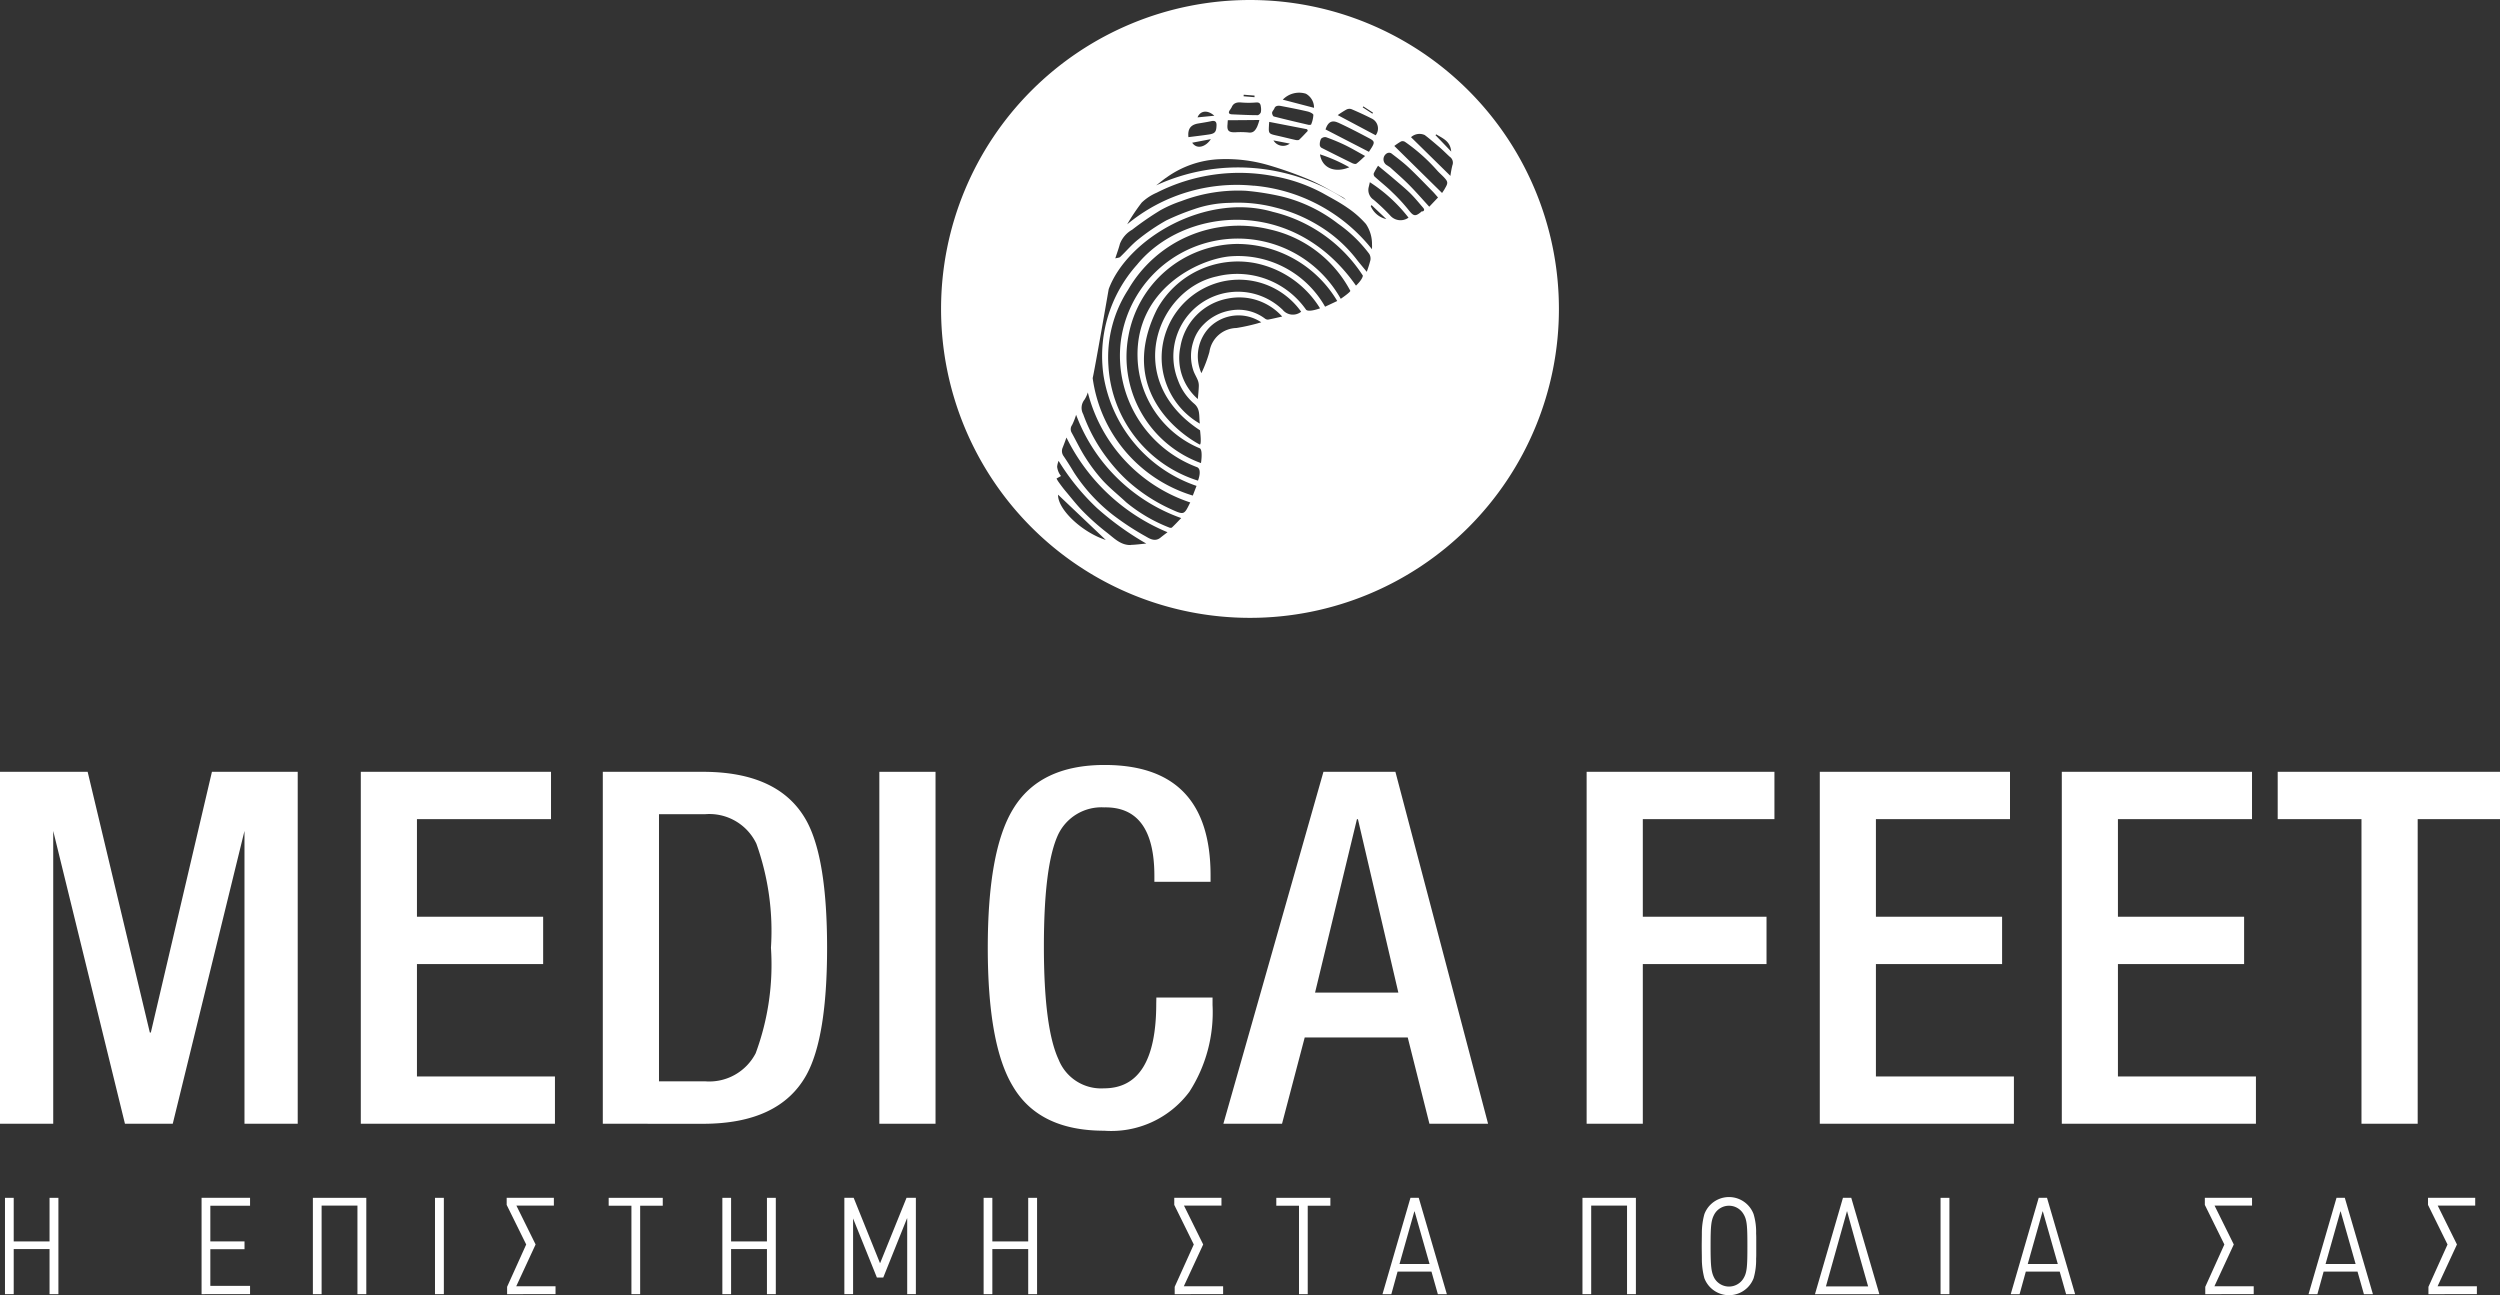<svg id="Group_2451" data-name="Group 2451" xmlns="http://www.w3.org/2000/svg" xmlns:xlink="http://www.w3.org/1999/xlink" width="134.061" height="69.451" viewBox="0 0 134.061 69.451">
  <rect x="0" y="0" width="134.061" height="69.451" fill="#333333" stroke="none"/>
  <defs>
    <clipPath id="clip-path">
      <rect id="Rectangle_4119" data-name="Rectangle 4119" width="134.06" height="69.451" fill="none"/>
    </clipPath>
  </defs>
  <path id="Path_31315" data-name="Path 31315" d="M11.365,565.742,8.088,579.725H8.035L4.7,565.742H0v18.872H2.854v-15.7l3.846,15.7H9.264l3.846-15.7v15.7h2.855V565.742Z" transform="translate(0 -524.355)" fill="#fff"/>
  <path id="Path_31316" data-name="Path 31316" d="M264.47,584.615V565.742h10.2v2.537h-7.189v5.234h6.767v2.537h-6.767v6.027h7.4v2.537Z" transform="translate(-245.122 -524.354)" fill="#fff"/>
  <g id="Group_2450" data-name="Group 2450" transform="translate(0)">
    <g id="Group_2449" data-name="Group 2449" clip-path="url(#clip-path)">
      <path id="Path_31317" data-name="Path 31317" d="M441.864,584.614V565.742h5.366q4.1,0,5.551,2.617,1.11,2.009,1.11,6.82T452.781,582q-1.454,2.617-5.551,2.617Zm3.013-16.6v14.326h2.485a2.8,2.8,0,0,0,2.7-1.507,13.679,13.679,0,0,0,.819-5.656,13.915,13.915,0,0,0-.78-5.577,2.791,2.791,0,0,0-2.736-1.586Z" transform="translate(-409.539 -524.354)" fill="#fff"/>
      <rect id="Rectangle_4116" data-name="Rectangle 4116" width="3.013" height="18.872" transform="translate(47.154 41.388)" fill="#fff"/>
      <path id="Path_31318" data-name="Path 31318" d="M733.082,573.161h3.013v.4a7.862,7.862,0,0,1-1.242,4.652,5.223,5.223,0,0,1-4.573,2.088q-3.489,0-4.89-2.379-1.348-2.22-1.348-7.427t1.348-7.428q1.427-2.379,4.916-2.379,5.683,0,5.683,5.921v.344h-3.013v-.317q0-3.727-2.7-3.674a2.571,2.571,0,0,0-2.458,1.454q-.767,1.639-.767,6,0,4.389.793,6.079a2.452,2.452,0,0,0,2.432,1.533q2.8,0,2.8-4.546Z" transform="translate(-671.073 -519.667)" fill="#fff"/>
      <path id="Path_31319" data-name="Path 31319" d="M896.745,584.614l5.366-18.872h3.859l4.969,18.872h-3.145l-1.163-4.625h-5.525l-1.216,4.625Zm4.916-7.031h4.467l-2.168-9.3h-.053Z" transform="translate(-831.142 -524.354)" fill="#fff"/>
      <path id="Path_31320" data-name="Path 31320" d="M1163.021,584.615V565.742h10.071v2.537h-7.058v5.234h6.634v2.537h-6.634v8.564Z" transform="translate(-1077.939 -524.354)" fill="#fff"/>
      <path id="Path_31321" data-name="Path 31321" d="M1333.919,584.615V565.742h10.2v2.537h-7.19v5.234h6.766v2.537h-6.766v6.027h7.4v2.537Z" transform="translate(-1236.334 -524.354)" fill="#fff"/>
      <path id="Path_31322" data-name="Path 31322" d="M1511.318,584.615V565.742h10.2v2.537h-7.19v5.234h6.766v2.537h-6.766v6.027h7.4v2.537Z" transform="translate(-1400.755 -524.354)" fill="#fff"/>
      <path id="Path_31323" data-name="Path 31323" d="M1674.051,584.615V568.28h-4.493v-2.537h11.921v2.537h-4.414v16.335Z" transform="translate(-1547.418 -524.354)" fill="#fff"/>
      <path id="Path_31324" data-name="Path 31324" d="M6.04,883.186v-2.419H4.118v2.419H3.65V878.02h.468v2.338H6.04V878.02h.475v5.166Z" transform="translate(-3.383 -813.787)" fill="#fff"/>
      <path id="Path_31325" data-name="Path 31325" d="M147.751,883.186V878.02h2.6v.423h-2.13v1.915h1.833v.416h-1.833v1.966h2.13v.445Z" transform="translate(-136.942 -813.787)" fill="#fff"/>
      <path id="Path_31326" data-name="Path 31326" d="M231.731,883.186v-4.75h-1.922v4.75h-.468V878.02h2.865v5.166Z" transform="translate(-212.563 -813.787)" fill="#fff"/>
      <rect id="Rectangle_4117" data-name="Rectangle 4117" width="0.475" height="5.166" transform="translate(23.326 64.233)" fill="#fff"/>
      <path id="Path_31327" data-name="Path 31327" d="M371.436,883.186v-.393l1.024-2.271-1.047-2.123v-.379h2.531v.415h-2.011l1.031,2.086-1.039,2.242h2.108v.423Z" transform="translate(-344.243 -813.787)" fill="#fff"/>
      <path id="Path_31328" data-name="Path 31328" d="M447.888,878.443v4.743h-.468v-4.743H446.2v-.423h2.9v.423Z" transform="translate(-413.56 -813.787)" fill="#fff"/>
      <path id="Path_31329" data-name="Path 31329" d="M531.905,883.186v-2.419h-1.923v2.419h-.468V878.02h.468v2.338h1.923V878.02h.475v5.166Z" transform="translate(-490.778 -813.787)" fill="#fff"/>
      <path id="Path_31330" data-name="Path 31330" d="M622.289,883.186v-4.075l-.015.022-1.269,3.162h-.341l-1.277-3.17v4.06h-.468V878.02h.5l1.41,3.5.015-.015,1.41-3.488h.5v5.166Z" transform="translate(-573.641 -813.787)" fill="#fff"/>
      <path id="Path_31331" data-name="Path 31331" d="M723.4,883.186v-2.419h-1.923v2.419h-.468V878.02h.468v2.338H723.4V878.02h.475v5.166Z" transform="translate(-668.263 -813.787)" fill="#fff"/>
      <path id="Path_31332" data-name="Path 31332" d="M860.77,883.186v-.393l1.024-2.271-1.047-2.123v-.379h2.531v.415h-2.011l1.031,2.086-1.039,2.242h2.108v.423Z" transform="translate(-797.778 -813.787)" fill="#fff"/>
      <path id="Path_31333" data-name="Path 31333" d="M937.222,878.443v4.743h-.468v-4.743h-1.217v-.423h2.9v.423Z" transform="translate(-867.096 -813.787)" fill="#fff"/>
      <path id="Path_31334" data-name="Path 31334" d="M1016.336,883.186l-.342-1.21h-1.818l-.334,1.21h-.475l1.5-5.166h.445l1.507,5.166Zm-1.247-4.439-.015.007-.794,2.813h1.611Z" transform="translate(-939.232 -813.787)" fill="#fff"/>
      <path id="Path_31335" data-name="Path 31335" d="M1162.4,883.186v-4.75h-1.922v4.75h-.468V878.02h2.865v5.166Z" transform="translate(-1075.151 -813.787)" fill="#fff"/>
      <path id="Path_31336" data-name="Path 31336" d="M1250.306,880.406c0,.111,0,.208-.007.3a3.5,3.5,0,0,1-.134,1.054,1.412,1.412,0,0,1-2.642,0,4.05,4.05,0,0,1-.134-1.054c0-.178-.007-.4-.007-.661s.007-.49.007-.675a3.882,3.882,0,0,1,.134-1.039,1.408,1.408,0,0,1,2.642,0,3.359,3.359,0,0,1,.134,1.039c.007.1.007.2.007.312v.728Zm-.69-2.093a.9.9,0,0,0-1.544,0c-.186.326-.215.616-.215,1.729s.037,1.418.215,1.737a.907.907,0,0,0,1.544,0c.193-.312.215-.63.215-1.737s-.022-1.418-.215-1.729" transform="translate(-1156.128 -813.219)" fill="#fff"/>
      <path id="Path_31337" data-name="Path 31337" d="M1330.391,883.186l1.5-5.166h.446l1.507,5.166Zm1.722-4.446h-.007l-1.128,4.031h2.263c-1.009-3.534-1.091-3.927-1.128-4.031" transform="translate(-1233.064 -813.787)" fill="#fff"/>
      <rect id="Rectangle_4118" data-name="Rectangle 4118" width="0.475" height="5.166" transform="translate(104.061 64.233)" fill="#fff"/>
      <path id="Path_31338" data-name="Path 31338" d="M1476.849,883.186l-.342-1.21h-1.818l-.334,1.21h-.475l1.5-5.166h.446l1.507,5.166Zm-1.247-4.439-.015.007-.794,2.813h1.611Z" transform="translate(-1366.056 -813.787)" fill="#fff"/>
      <path id="Path_31339" data-name="Path 31339" d="M1616.182,883.186v-.393l1.024-2.271-1.047-2.123v-.379h2.531v.415h-2.011l1.032,2.086-1.039,2.242h2.108v.423Z" transform="translate(-1497.926 -813.787)" fill="#fff"/>
      <path id="Path_31340" data-name="Path 31340" d="M1695.139,883.186l-.342-1.21h-1.818l-.334,1.21h-.475l1.5-5.166h.445l1.507,5.166Zm-1.247-4.439-.015.007-.794,2.813h1.611Z" transform="translate(-1568.376 -813.787)" fill="#fff"/>
      <path id="Path_31341" data-name="Path 31341" d="M1779.772,883.186v-.393l1.024-2.271-1.047-2.123v-.379h2.531v.415h-2.011l1.032,2.086-1.039,2.242h2.108v.423Z" transform="translate(-1649.549 -813.787)" fill="#fff"/>
      <path id="Path_31342" data-name="Path 31342" d="M706.365,0a16.566,16.566,0,1,0,16.566,16.566A16.567,16.567,0,0,0,706.365,0m9.99,7.206c.344.213.757.361.8.922-.3-.316-.573-.6-.844-.88.015-.014.028-.029.044-.043m-3.912-1.5c.173.113.348.224.518.337-.01.018-.022.036-.032.054l-.519-.339.033-.052m-.9.167a.347.347,0,0,1,.265-.018c.364.155.726.322,1.078.5a.593.593,0,0,1,.219.9L711.07,6.173a4.876,4.876,0,0,1,.47-.3m-.455.7c.573.263,1.133.556,1.691.852.267.141.278.216.118.482-.042.067-.086.132-.152.234l-2.326-1.2c.139-.433.372-.5.668-.365m-.911.87a.3.3,0,0,1,.266-.09,10.319,10.319,0,0,1,1.026.426c.344.168.678.366,1.073.583-.181.162-.316.3-.472.415-.042.031-.15,0-.212-.028-.553-.271-1.105-.547-1.654-.826a.2.2,0,0,1-.091-.137.676.676,0,0,1,.064-.342m1.518,1.523c-.791.329-1.468.031-1.572-.693a8.346,8.346,0,0,1,1.572.693m-2.334-3.947a.852.852,0,0,1,.442.759l-1.676-.438a1.216,1.216,0,0,1,1.234-.32m-1.687.8c.043-.147.189-.174.358-.14.476.092.951.183,1.421.293.119.026.308.115.315.185a1.544,1.544,0,0,1-.12.513c-.008.021-.1.028-.144.018-.62-.143-1.238-.288-1.856-.447-.046-.012-.094-.126-.094-.193s.062-.125.12-.229m-.288.912c0-.047.006-.093.014-.2l2.031.394.038.088c-.151.157-.3.323-.459.471-.039.037-.137.03-.2.016-.338-.075-.675-.162-1.013-.237-.421-.094-.436-.108-.411-.531M708.5,7.7a.6.6,0,0,1-.877-.171c.322.063.6.116.877.171m-2.474-2.621.582.046c0,.029,0,.057,0,.087l-.584-.048c0-.029,0-.056.006-.084m-.747.829c.032-.046.062-.094.1-.158.086-.215.26-.277.509-.256a4.644,4.644,0,0,0,.8,0c.185-.016.24.075.255.225a.825.825,0,0,1,0,.3c-.021.065-.116.158-.173.156-.456,0-.912-.025-1.366-.044-.157-.006-.228-.068-.127-.224m-.119.738c0-.046.007-.1.014-.2.553,0,1.107-.006,1.694-.012a2.8,2.8,0,0,1-.123.364c-.094.189-.2.346-.468.306a4.24,4.24,0,0,0-.707-.01c-.359.008-.451-.09-.409-.452m-.711-.435-.9.087c.144-.36.536-.418.9-.087m-.846.412c.233-.038.468-.075.7-.125.213-.044.274.064.264.243-.012.34-.087.428-.417.476-.355.053-.715.094-1.089.142-.048-.446.121-.671.545-.736m.657.843c-.258.4-.74.58-1,.191l1-.191M701.85,9.546a5.235,5.235,0,0,1,2.934-1.011,8.126,8.126,0,0,1,2.614.334,20.457,20.457,0,0,1,2.175.776c.612.264,1.182.616,1.768.932a1.033,1.033,0,0,1,.173.141,10.5,10.5,0,0,0-10.182-.776c.188-.144.348-.277.518-.4m-5.776,16.985,2.558,2.428c-1.277-.411-2.589-1.649-2.558-2.428m3.9,2.7c-.541.016-.895-.368-1.277-.663a12.955,12.955,0,0,1-1.245-1.1c-.356-.354-.663-.756-.988-1.141-.131-.157-.253-.323-.373-.491a1.217,1.217,0,0,1-.1-.173l.241-.133a.937.937,0,0,1-.117-.181,1.044,1.044,0,0,1-.092-.314,1.183,1.183,0,0,1,.078-.319,12.294,12.294,0,0,0,2.061,2.536,15.648,15.648,0,0,0,2.641,1.9c-.278.024-.554.064-.834.072m1.61-.4c-.289.246-.57.084-.805-.056A14.3,14.3,0,0,1,699,27.6a9.293,9.293,0,0,1-2.071-2.26c-.179-.3-.361-.589-.554-.875a.46.46,0,0,1-.052-.468c.065-.164.127-.329.2-.535a10.518,10.518,0,0,0,5.419,5.078c-.156.119-.264.2-.364.28m.608-.532a.181.181,0,0,1-.152,0,8.4,8.4,0,0,1-2.31-1.355c-.415-.389-.865-.745-1.251-1.163a9.162,9.162,0,0,1-.933-1.235c-.273-.423-.488-.88-.732-1.323a.376.376,0,0,1,.016-.419,3.4,3.4,0,0,0,.216-.55,9.36,9.36,0,0,0,5.636,5.538c-.179.186-.328.349-.49.5m.96-1.309c-.313.638-.319.649-.992.344a9.061,9.061,0,0,1-2.4-1.575,8.958,8.958,0,0,1-.995-1.1,8.773,8.773,0,0,1-1.339-2.434.7.7,0,0,1,.069-.773,1.617,1.617,0,0,0,.18-.391,8.4,8.4,0,0,0,5.489,5.9.064.064,0,0,1-.008.029m2.495-9.383a1.5,1.5,0,0,0-1.456,1.284,6.965,6.965,0,0,1-.43,1.137,2.228,2.228,0,0,1,.462-2.482,2.2,2.2,0,0,1,2.748-.245,10.248,10.248,0,0,1-1.324.305m1.7-.448a.262.262,0,0,1-.173-.053,2.367,2.367,0,0,0-1.837-.441,2.617,2.617,0,0,0-1.44.736,2.2,2.2,0,0,0-.57.941,2.46,2.46,0,0,0,0,1.537c.061.185.171.352.243.536a.786.786,0,0,1,.053.307c-.007.223-.032.447-.053.695a2.908,2.908,0,0,1-.937-2.789,3.155,3.155,0,0,1,2.552-2.6,3.091,3.091,0,0,1,2.908.965c-.284.063-.516.121-.752.164m.761-.542a3.46,3.46,0,0,0-5.6,3.784,2.991,2.991,0,0,0,.875,1.271c.338.291.246.659.3,1.065a4.089,4.089,0,0,1-2.046-3.661,4.191,4.191,0,0,1,3.174-3.939,4.091,4.091,0,0,1,4.306,1.6.708.708,0,0,1-1.008-.124m1.277.024a4.51,4.51,0,0,0-4.791-1.794c-3.2.686-5.073,5.531-.9,8.255,0,0,.092.742-.011.764,0,0-4.737-2.346-2.3-7.25a4.947,4.947,0,0,1,5.245-2.485,5.31,5.31,0,0,1,3.5,2.428s-.588.219-.737.082m1.008-.169a5.359,5.359,0,0,0-5.1-2.7c-1.731.159-5.064,1.79-4.956,5.425a5.432,5.432,0,0,0,3.343,4.871c.167.108.058.79.058.79a6.064,6.064,0,0,1-3.888-6.83,6,6,0,0,1,5.76-4.921,6.257,6.257,0,0,1,5.434,3.059Zm.842-.42a6.329,6.329,0,0,0-11.8,2.306,6.389,6.389,0,0,0,4.1,6.722c.277.132.042.719.042.719a6.867,6.867,0,0,1-4.8-6.127,6.673,6.673,0,0,1,1.052-4.107,6.868,6.868,0,0,1,7.576-3.242,6.494,6.494,0,0,1,4.343,3.3c-.018.087-.515.426-.515.426m.818-.706c-3.405-4.868-9.263-4.172-11.747-1.118a7.328,7.328,0,0,0-1.791,5.944,7.5,7.5,0,0,0,4.986,5.912l-.2.519a7.666,7.666,0,0,1-5.369-6.3c.1-.393.859-4.77.859-4.77,1-2.7,5.2-5.2,8.806-4.143a7.963,7.963,0,0,1,4.824,3.418c-.025.222-.366.533-.366.533m.774-1.377a5.887,5.887,0,0,1-.2.64c-.216-.267-.409-.488-.586-.722a7.382,7.382,0,0,0-2-1.761,8.149,8.149,0,0,0-2.286-.958,7.933,7.933,0,0,0-2.479-.256,6.074,6.074,0,0,0-1.908.338,12.985,12.985,0,0,0-1.486.6,10.827,10.827,0,0,0-1.5,1.016c-.356.278-.648.634-.979.947-.044.043-.134.041-.261.077.1-.308.187-.542.25-.784a1.48,1.48,0,0,1,.654-.753,16.349,16.349,0,0,1,1.509-1.041,6.526,6.526,0,0,1,1.125-.494,8.5,8.5,0,0,1,3.463-.555,13.944,13.944,0,0,1,1.9.3,8.025,8.025,0,0,1,3.038,1.46,7.384,7.384,0,0,1,1.677,1.621.479.479,0,0,1,.067.327m-6.244-3.977a9.2,9.2,0,0,0-6.8,2.068,10.327,10.327,0,0,1,.78-1.167,2.708,2.708,0,0,1,.8-.527,9.758,9.758,0,0,1,6.356-.874,8.779,8.779,0,0,1,2.555.9c.441.25.895.484,1.31.774a5.179,5.179,0,0,1,1,.875,1.918,1.918,0,0,1,.327,1.113c.007.063,0,.123,0,.244a9.107,9.107,0,0,0-6.326-3.41m6.257,1.094.047-.052c.262.25.527.5.792.75a1.188,1.188,0,0,1-.839-.7m1.026.488a10.192,10.192,0,0,0-.87-.825.628.628,0,0,1-.264-.678c.02-.083.04-.166.061-.263a8.391,8.391,0,0,1,2.074,1.9.733.733,0,0,1-1-.135m1.734-.223c-.013.005-.024.021-.035.032-.341.287-.43.255-.707-.1a9.493,9.493,0,0,0-.866-.937c-.3-.3-.644-.563-.957-.851A.221.221,0,0,1,713,9.3a3.752,3.752,0,0,1,.233-.413c.283.234.533.436.777.644.31.267.632.527.927.812.248.241.465.51.693.774.069.076.134.175-.03.232m.38-.262c-.373-.407-.711-.795-1.07-1.159-.321-.325-.668-.625-1.006-.932-.051-.048-.119-.079-.175-.123a.37.37,0,0,1-.018-.653.24.24,0,0,1,.228,0c.326.251.657.5.956.781.438.412.85.846,1.272,1.273.086.089.168.188.281.316l-.468.494m.833-.963c-.049.08-.1.157-.148.228-.868-.853-1.711-1.684-2.561-2.522a3.277,3.277,0,0,1,.362-.243.246.246,0,0,1,.213.024,9.668,9.668,0,0,1,1.7,1.509c.11.129.244.242.364.366.25.261.256.325.066.637m.415-1.276a5.006,5.006,0,0,0-.111.588L715,7.357a.674.674,0,0,1,.736-.115c.264.2.515.416.767.632.2.17.381.356.572.531a.386.386,0,0,1,.152.437" transform="translate(-639.335)" fill="#fff" fill-rule="evenodd"/>
    </g>
  </g>
</svg>
